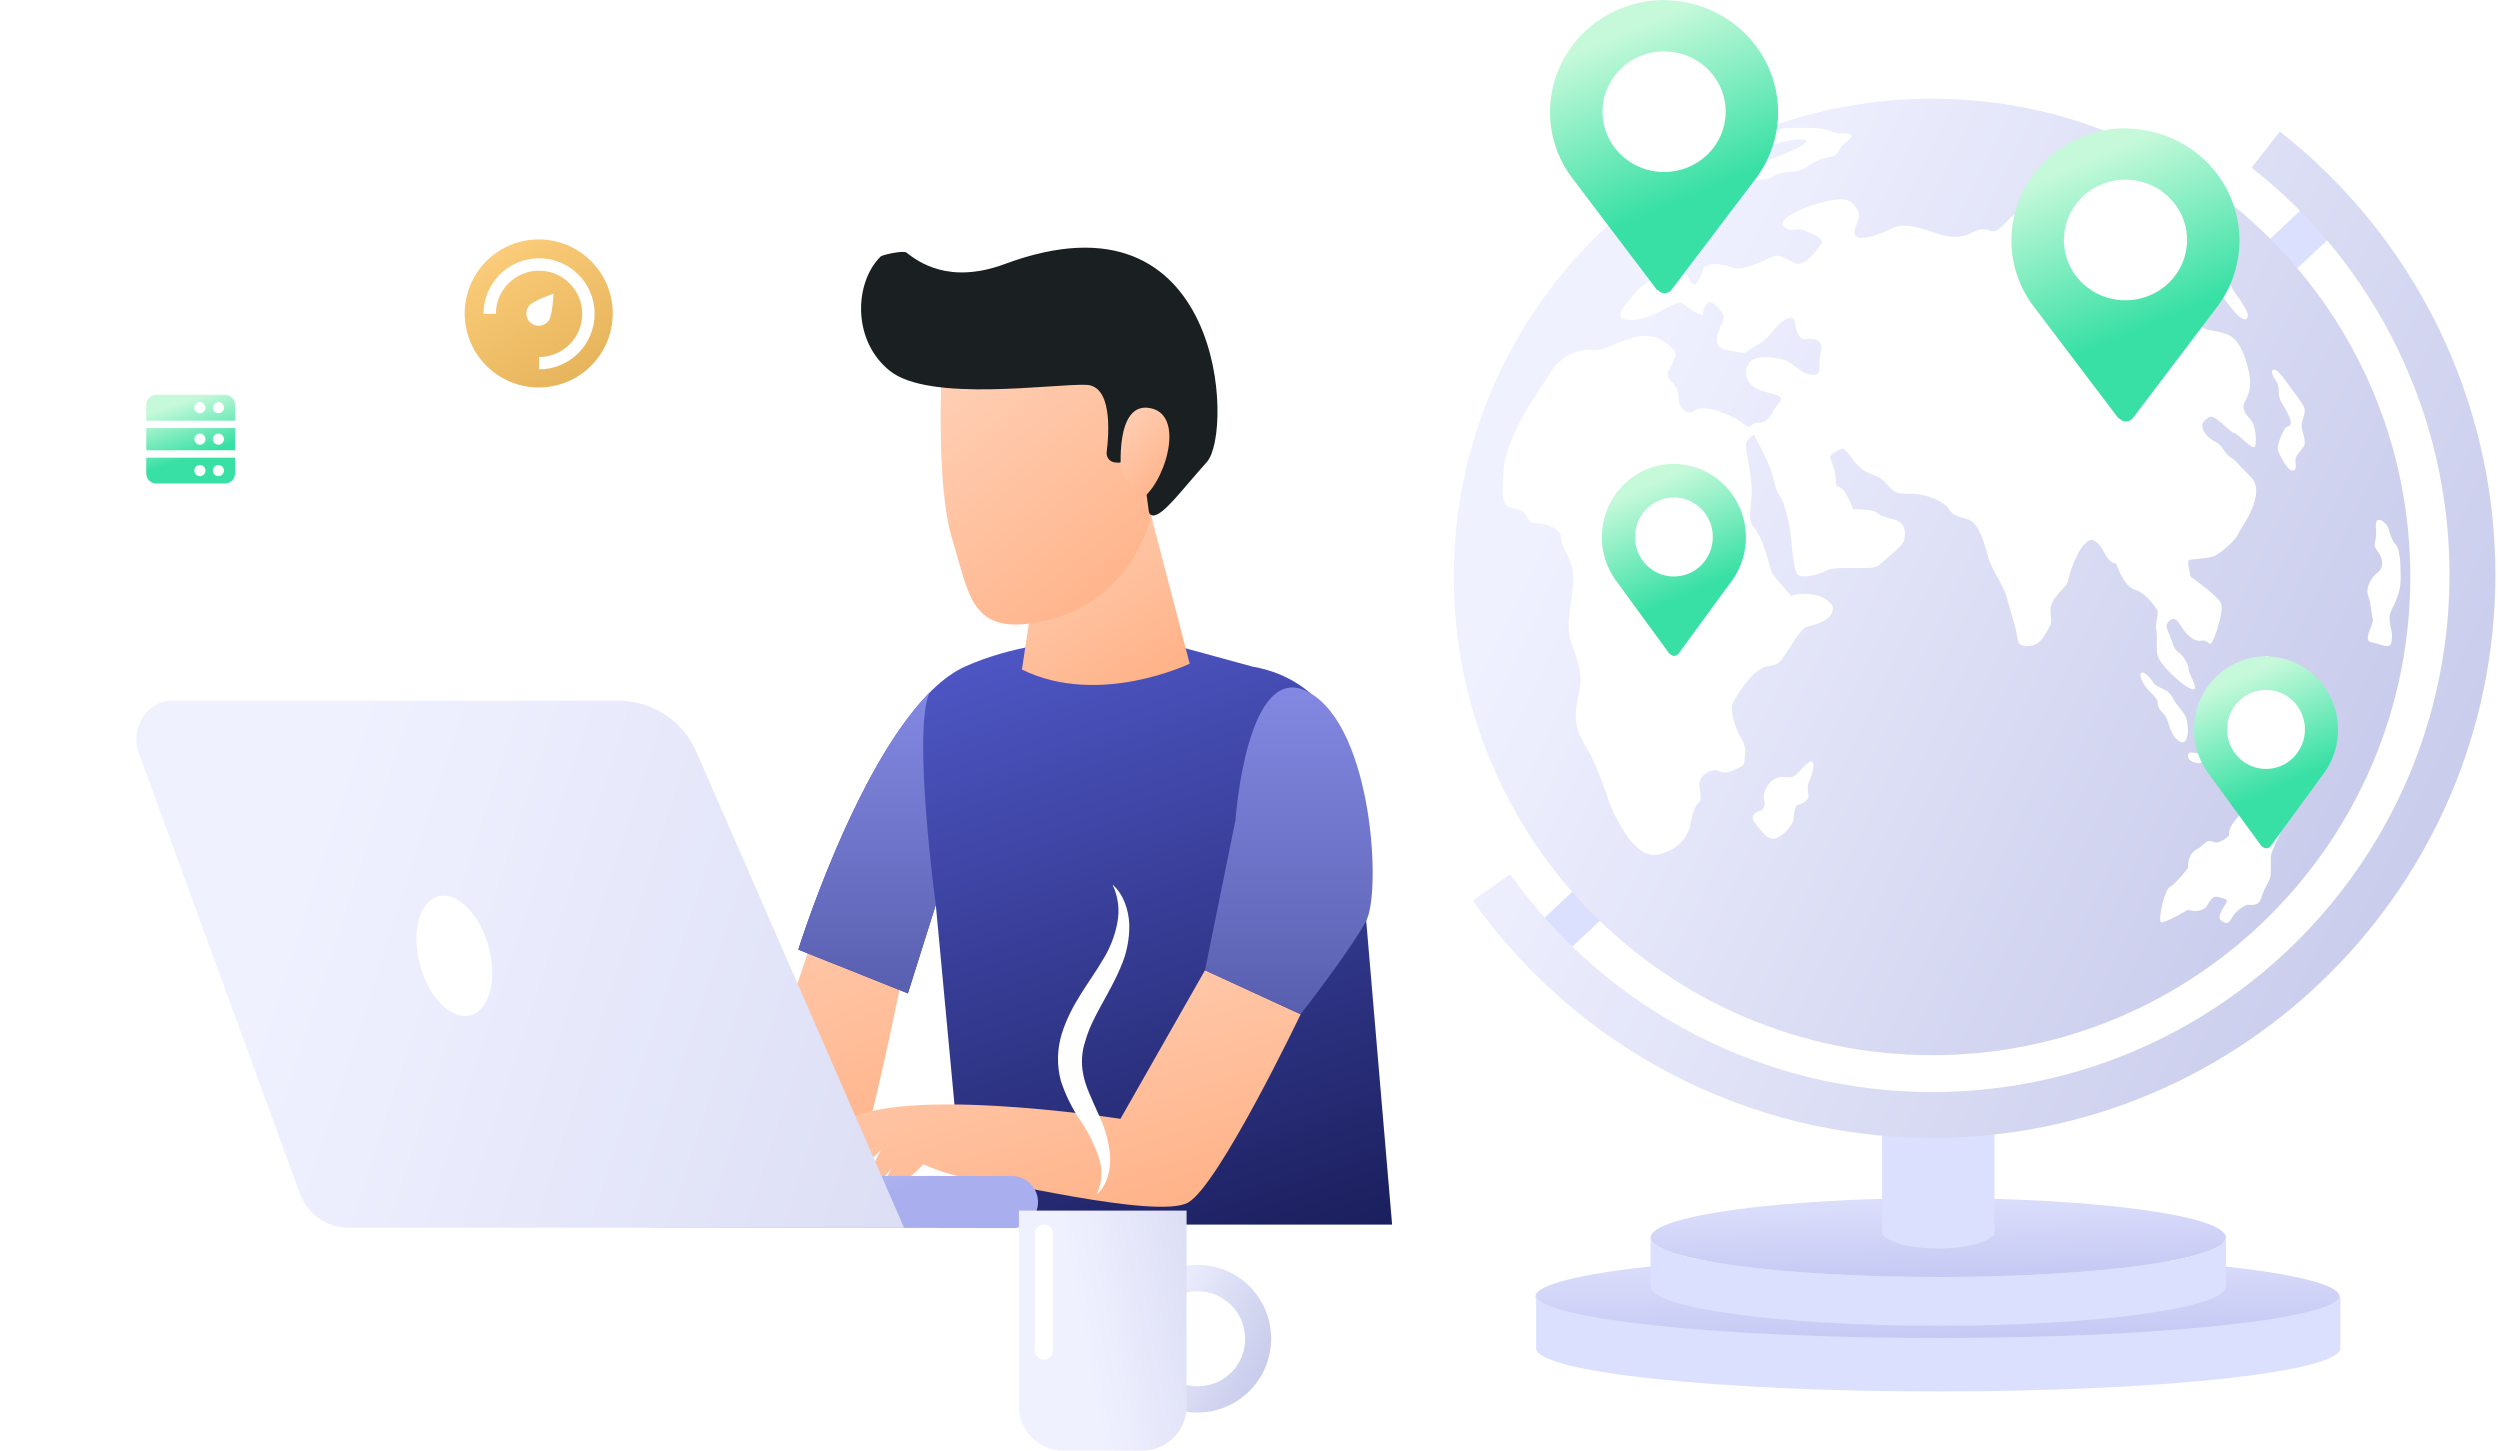 <svg width="517" height="300" viewBox="0 0 517 300" fill="none" xmlns="http://www.w3.org/2000/svg">
<path d="M187.274 198.424C187.274 198.424 177.456 248.675 173.884 248.675C170.314 248.675 104.178 240.758 104.178 240.758V226.432L156.474 228.353L169.092 191.008L187.274 198.424Z" fill="url(#paint0_linear_437)"/>
<path d="M199.705 253.251H287.887L282.53 190.414C282.53 190.414 289.123 143.092 259.041 137.863C241.323 133.047 241.323 132.99 241.323 132.99C241.323 132.99 218.659 129.414 199.704 137.779C180.748 146.143 165.089 196.379 165.089 196.379L187.754 205.433L193.523 187.122L199.705 253.251Z" fill="url(#paint1_linear_437)"/>
<path d="M237.047 102.783L246.025 137.246C246.025 137.246 227.263 146.297 211.337 138.462L216.365 105.055L237.047 102.783Z" fill="url(#paint2_linear_437)"/>
<path d="M194.809 74.969C194.809 74.969 193.376 99.953 196.915 111.481C200.453 123.008 200.724 131.24 214.632 128.696C228.541 126.153 237.146 115.587 238.961 102.133C238.961 102.133 241.908 81.347 237.191 75.017C232.475 68.688 194.809 74.969 194.809 74.969Z" fill="url(#paint3_linear_437)"/>
<path d="M231.509 95.689L230.644 95.636C229.59 95.573 228.786 94.668 228.848 93.613C228.85 93.575 228.855 93.535 228.859 93.496C229.389 89.257 229.973 79.776 224.628 79.584C217.742 79.337 192.267 83.238 184.055 76.721C176.162 70.456 176.668 58.425 182.116 53.047C182.48 52.688 186.807 51.736 187.448 52.236C189.946 54.17 196.285 58.877 207.811 54.593C253.264 37.699 255.066 89.366 249.609 95.503C243.964 101.851 240.839 106.179 238.695 106.591C238.184 106.688 237.69 106.352 237.593 105.84C237.59 105.822 237.587 105.804 237.585 105.787L236.132 95.204C236.061 94.687 235.583 94.325 235.066 94.396C234.998 94.405 234.931 94.422 234.867 94.446L231.509 95.689Z" fill="#1A1F21"/>
<path d="M231.865 97.904C231.865 97.904 230.368 82.835 237.958 84.417C245.547 85.999 240.442 101.007 235.674 103.346L231.865 97.904Z" fill="url(#paint4_linear_437)"/>
<path d="M268.975 209.75L249.196 200.651L231.71 231.374C231.71 231.374 182.261 223.685 173.47 233.021C164.679 242.356 168.8 242.221 169.899 242.221C170.998 242.221 176.08 236.729 176.08 236.729C176.08 236.729 171.625 243.43 174.02 243.731C176.416 244.032 182.262 237.689 182.262 237.689C182.262 237.689 177.455 246.063 180.339 245.104C183.224 244.144 185.559 239.611 185.559 239.611C185.559 239.611 181.714 244.982 184.322 245.18C186.93 245.378 190.916 240.757 190.916 240.757C190.916 240.757 197.028 243.523 200.531 243.523C204.034 243.523 239.339 252.333 245.722 248.671C252.105 245.01 268.975 209.75 268.975 209.75Z" fill="url(#paint5_linear_437)"/>
<path d="M209.935 253.965C209.85 253.965 209.766 253.972 209.679 253.971L135.552 253.84C132.583 253.61 130.363 251.016 130.592 248.047C130.797 245.393 132.909 243.286 135.564 243.086L209.69 243.217C212.665 243.457 214.882 246.062 214.643 249.037C214.438 251.587 212.473 253.643 209.935 253.965Z" fill="url(#paint6_linear_437)"/>
<path d="M35.602 144.898H128.198C135.225 145.03 141.499 149.327 144.161 155.833L186.968 253.902H71.896C67.36 253.804 63.371 250.873 61.923 246.572L28.728 155.822C26.813 150.581 30.385 144.898 35.602 144.898Z" fill="url(#paint7_linear_437)"/>
<path d="M97.315 209.956C101.228 208.886 102.894 202.517 101.038 195.731C99.181 188.945 94.505 184.312 90.592 185.382C86.68 186.453 85.013 192.821 86.87 199.607C88.727 206.393 93.403 211.026 97.315 209.956Z" fill="white"/>
<path d="M165.09 196.378C165.09 196.378 176.783 158.872 192.191 143.281C188.682 151.515 193.524 187.126 193.524 187.126L187.755 205.436L165.09 196.378Z" fill="url(#paint8_linear_437)"/>
<path d="M255.489 169.623L249.197 200.651L268.975 209.75C268.975 209.75 279.42 196.33 282.532 190.414C285.644 184.497 283.928 150.862 270.88 143.281C257.83 135.699 255.489 169.623 255.489 169.623Z" fill="url(#paint9_linear_437)"/>
<g filter="url(#filter0_d_437)">
<path d="M76.636 92.593V38.966C76.648 35.013 79.85 31.813 83.803 31.802H138.994C142.947 31.813 146.149 35.013 146.161 38.966V92.597C146.149 96.55 142.947 99.751 138.994 99.762H120.373L111.414 115.882L102.454 99.762H83.803C79.848 99.751 76.645 96.548 76.636 92.593Z" fill="white"/>
</g>
<path d="M247.808 261.585C239.375 261.465 232.442 268.204 232.322 276.638C232.202 285.07 238.942 292.004 247.375 292.123C255.808 292.243 262.74 285.503 262.861 277.07C262.862 276.998 262.862 276.925 262.862 276.854C262.92 268.48 256.18 261.645 247.808 261.585ZM247.808 286.676C242.382 286.753 237.922 282.417 237.845 276.992C237.769 271.566 242.105 267.106 247.53 267.03C252.956 266.953 257.416 271.289 257.493 276.714C257.494 276.76 257.494 276.807 257.494 276.853C257.53 282.241 253.194 286.638 247.808 286.676Z" fill="url(#paint10_linear_437)"/>
<path d="M226.85 246.964C227.975 244.438 228.063 241.57 227.095 238.981C226.195 236.41 224.958 233.969 223.419 231.722C221.704 229.195 220.348 226.442 219.392 223.542C218.529 220.324 218.597 216.928 219.59 213.748C221.506 207.577 225.431 203.027 228.136 198.375C229.542 196.106 230.525 193.601 231.037 190.982C231.601 188.266 231.263 185.442 230.073 182.937C232.306 184.89 233.389 188.056 233.534 191.121C233.602 194.221 232.977 197.298 231.703 200.126C229.356 205.73 225.839 210.28 224.47 215.2C223.674 217.501 223.53 219.978 224.053 222.355C224.515 224.777 225.781 227.22 226.917 229.87C228.288 232.58 229.175 235.508 229.538 238.523C229.807 241.554 229.108 244.98 226.85 246.964Z" fill="white"/>
<path d="M210.713 250.357H245.385V290.83C245.385 295.895 241.279 300 236.215 300H219.884C214.819 300 210.714 295.894 210.714 290.83V250.357H210.713Z" fill="url(#paint11_linear_437)"/>
<path d="M215.898 253.251C214.863 253.251 214.022 254.091 214.022 255.127V279.287C214.025 280.323 214.867 281.161 215.903 281.158C216.935 281.155 217.772 280.319 217.774 279.287V255.127C217.775 254.091 216.935 253.251 215.898 253.251Z" fill="white"/>
<path d="M111.399 49.513C102.945 49.519 96.097 56.375 96.102 64.829C96.107 73.282 102.963 80.131 111.417 80.126C119.867 80.121 126.714 73.27 126.714 64.82C126.708 56.365 119.853 49.514 111.399 49.513ZM109.867 66.865C108.739 66.02 108.51 64.421 109.355 63.294C109.356 63.293 109.356 63.293 109.357 63.292C110.202 62.165 114.462 60.741 114.462 60.741C114.462 60.741 114.286 65.227 113.44 66.354C112.594 67.481 110.994 67.709 109.867 66.865ZM111.478 76.384V73.832C116.41 73.829 120.405 69.83 120.402 64.898C120.399 59.967 116.4 55.972 111.468 55.975C106.539 55.978 102.544 59.974 102.544 64.902H99.991C99.988 58.558 105.129 53.413 111.473 53.41C117.817 53.407 122.962 58.548 122.965 64.892C122.968 71.236 117.827 76.381 111.483 76.384C111.482 76.384 111.48 76.384 111.478 76.384Z" fill="url(#paint12_linear_437)"/>
<g filter="url(#filter1_d_437)">
<path d="M18 107.543V75.252C18.007 72.871 19.936 70.945 22.315 70.939H55.549C57.93 70.945 59.858 72.871 59.865 75.252V107.543C59.858 109.923 57.93 111.851 55.549 111.857H44.337L38.942 121.563L33.547 111.857H22.315C19.935 111.85 18.007 109.922 18 107.543Z" fill="white"/>
</g>
<path fill-rule="evenodd" clip-rule="evenodd" d="M477.457 41.897L318.542 190.59L324.208 196.645L483.123 47.953L477.457 41.897Z" fill="#DCE0FF"/>
<path d="M400.684 277.098C446.612 277.098 483.843 273.092 483.843 268.151C483.843 263.21 446.612 259.204 400.684 259.204C354.756 259.204 317.525 263.21 317.525 268.151C317.525 273.092 354.756 277.098 400.684 277.098Z" fill="url(#paint13_linear_437)"/>
<path fill-rule="evenodd" clip-rule="evenodd" d="M483.991 267.753V278.806C483.991 283.744 446.729 287.753 400.832 287.753C354.935 287.753 317.672 283.744 317.672 278.806V267.753V267.782C317.82 272.707 355.026 276.7 400.83 276.7C446.729 276.7 483.991 272.692 483.991 267.753Z" fill="#DCE0FF"/>
<path d="M399.552 218.207C454.173 218.207 498.451 173.928 498.451 119.307C498.451 64.687 454.173 20.408 399.552 20.408C344.932 20.408 300.653 64.687 300.653 119.307C300.653 173.928 344.932 218.207 399.552 218.207Z" fill="url(#paint14_linear_437)"/>
<path d="M400.832 264.083C433.688 264.083 460.324 260.432 460.324 255.928C460.324 251.424 433.688 247.772 400.832 247.772C367.976 247.772 341.341 251.424 341.341 255.928C341.341 260.432 367.976 264.083 400.832 264.083Z" fill="url(#paint15_linear_437)"/>
<path fill-rule="evenodd" clip-rule="evenodd" d="M460.323 255.928V266.003C460.323 270.503 433.667 274.158 400.832 274.158C367.998 274.158 341.342 270.503 341.342 266.003V255.928V255.954C341.448 260.443 368.064 264.083 400.832 264.083C433.667 264.083 460.323 260.429 460.323 255.928Z" fill="#DCE0FF"/>
<path fill-rule="evenodd" clip-rule="evenodd" d="M412.445 234.531H389.22V255.288C389.22 255.288 391.366 258.166 400.833 258.166C410.299 258.166 412.446 255.288 412.446 255.288V234.531H412.445Z" fill="#DCE0FF"/>
<path fill-rule="evenodd" clip-rule="evenodd" d="M304.554 186.258C326.4 217.04 361.807 235.329 399.554 235.329C463.847 235.329 516.045 183.131 516.045 118.838C516.045 83.07 499.613 49.286 471.478 27.203L465.621 34.664C491.465 54.95 506.559 85.983 506.559 118.837C506.559 177.895 458.612 225.842 399.554 225.842C364.88 225.842 332.357 209.042 312.291 180.767L304.554 186.258Z" fill="url(#paint16_linear_437)"/>
<path fill-rule="evenodd" clip-rule="evenodd" d="M469.596 167.364C467.819 167.952 464.854 167.045 464.101 167.683C463.348 168.323 460.633 170.882 460.954 172.801C460.954 172.801 459.051 174.72 457.604 174.08C456.157 173.44 456.025 174.72 454.238 175.679C452.451 176.638 452.451 178.877 452.451 179.517C452.451 179.517 450.054 182.714 448.8 183.354C447.546 183.994 446.254 190.403 446.9 190.717C447.546 191.031 452.444 188.152 452.444 188.152C452.444 188.152 455.349 189.111 456.476 187.193C457.604 185.274 458.075 185.274 459.036 185.594C459.995 185.914 460.955 185.914 460.315 186.874C459.676 187.833 458.396 189.752 459.356 190.392C460.315 191.032 460.789 191.251 461.512 189.863C462.235 188.474 463.834 187.514 464.474 187.195C465.113 186.875 467.033 187.834 467.671 185.596C468.311 183.357 469.597 182.077 469.597 180.798V177.279C469.597 175.68 472.469 171.522 471.829 170.563C471.188 169.603 470.562 167.045 469.596 167.364ZM322.782 111.072C322.782 112.991 325.021 115.412 325.341 118.839C325.66 122.267 323.685 128.022 324.673 131.852C325.66 135.681 327.642 138.576 326.491 143.535C325.34 148.494 325.705 150.786 328.242 154.918C330.778 159.049 332.697 166.405 333.977 168.645C335.256 170.884 338.454 177.92 343.252 176.641C348.05 175.361 349.009 172.163 349.33 171.524C349.65 170.884 349.81 167.365 351.249 166.086C352.688 164.806 349.97 161.928 352.688 160.008C355.407 158.089 355.407 160.648 358.286 159.368C361.164 158.089 360.525 158.409 360.845 156.49C361.164 154.57 360.526 153.292 359.886 152.332C359.246 151.373 357.647 147.214 358.287 145.615C358.927 144.017 362.445 138.579 365.003 137.939C367.563 137.299 367.595 137.625 368.858 135.862C370.121 134.101 372.359 129.943 373.639 129.623C374.919 129.303 377.477 128.664 378.437 127.384C379.396 126.104 379.396 125.145 377.478 123.866C375.558 122.586 372.04 122.586 370.441 123.226C370.441 123.226 366.604 119.068 366.283 118.108C365.964 117.149 364.711 111.433 362.779 109.173C360.846 106.914 362.765 104.356 362.125 99.237C361.485 94.12 360.688 92.35 361.246 91.315C361.804 90.281 362.778 89.962 362.778 89.962C362.778 89.962 365.642 95.4 366.282 97.318C366.922 99.237 367.117 101.476 367.987 102.435C368.857 103.394 369.8 107.273 370.119 109.172C370.439 111.071 370.818 117.968 371.748 118.838C372.679 119.706 376.516 118.747 377.477 118.107C378.436 117.467 380.355 117.467 381.954 117.467H386.112C387.392 117.467 388.351 117.148 388.991 116.508C389.63 115.868 393.468 112.99 393.789 111.71C394.108 110.431 394.108 108.071 391.869 107.492C389.63 106.914 388.67 106.593 388.032 105.953C387.392 105.313 383.234 105.313 383.234 105.313C383.234 105.313 382.275 102.754 381.314 101.476C380.355 100.196 379.556 101.157 379.635 99.237C379.715 97.318 378.436 94.76 378.436 94.439C378.436 94.119 380.674 92.52 381.314 92.84C381.954 93.159 383.873 96.359 385.472 97.318C387.071 98.277 388.67 98.277 390.27 100.196C391.869 102.116 392.509 102.116 395.388 102.116C398.266 102.116 402.104 103.715 403.064 105.313C404.023 106.912 405.303 106.792 407.222 107.492C409.142 108.193 410.42 112.35 411.06 114.909C411.7 117.469 414.258 120.987 414.897 123.226C415.537 125.464 415.903 126.744 416.725 129.623C417.548 132.501 416.816 133.608 419.375 133.608C421.934 133.608 422.893 131.222 423.852 129.623C424.811 128.024 423.212 126.104 424.811 123.866C426.41 121.627 427.552 121.306 427.781 119.707C428.009 118.109 430.568 111.072 432.807 111.712C435.046 112.351 435.366 116.51 437.605 116.51C437.605 116.51 439.204 121.308 441.443 121.947C443.681 122.587 445.114 124.826 445.92 125.785C446.726 126.744 445.601 128.674 445.92 130.262C446.239 131.852 445.754 134.062 446.239 135.681C446.726 137.299 449.437 139.857 451.037 141.137C452.636 142.416 453.916 143.056 453.916 142.096C453.916 141.137 452.636 139.217 452.636 138.577C452.636 137.938 451.996 136.018 450.717 135.059C449.437 134.1 449.437 133.46 449.118 132.5C448.799 131.541 447.945 129.941 448.051 129.302C448.158 128.662 449.118 127.703 449.756 128.022C450.396 128.342 450.716 128.981 451.355 129.942C451.995 130.901 453.594 132.82 455.193 132.501C456.792 132.182 456.792 133.79 457.432 132.82C458.071 131.851 459.93 126.424 459.32 124.825C458.71 123.226 453.09 119.321 453.09 119.321C453.09 119.321 452.177 116.189 452.634 115.87C453.091 115.551 456.822 115.551 458.071 114.911C459.32 114.271 462.393 111.692 462.869 110.433C463.344 109.174 468.947 102.117 465.429 98.599C461.91 95.08 462.471 95.268 461.232 94.535C459.992 93.801 459.672 92.032 458.073 91.317C456.474 90.603 454.57 88.363 455.834 87.085C457.098 85.805 457.412 85.805 459.323 87.404C461.233 89.003 461.272 89.323 462.231 89.642C463.19 89.962 466.069 93.48 466.389 92.202C466.708 90.922 466.389 87.724 465.43 86.764C464.471 85.805 463.511 84.525 464.15 83.246C464.79 81.966 465.749 80.367 465.109 77.168C464.47 73.97 463.19 70.131 460.632 69.172C458.073 68.213 456.474 68.492 455.194 67.573C453.915 66.654 451.996 65.275 451.357 64.814C450.717 64.355 449.118 62.775 451.037 61.816C452.957 60.857 454.235 61.816 455.835 61.176C457.434 60.537 459.033 60.537 459.994 61.816C460.953 63.096 463.512 66.614 464.471 65.974C465.43 65.335 464.471 64.055 463.512 62.456C462.553 60.857 461.233 59.578 461.233 58.298C461.233 57.018 459.994 54.78 458.074 53.821C456.155 52.861 451.677 49.983 448.479 50.942C445.282 51.901 441.443 52.541 439.844 50.942C438.245 49.343 431.527 48.383 429.289 47.104C427.05 45.825 418.551 42.946 416.723 44.226C414.896 45.505 413.297 48.384 411.697 47.744C410.098 47.104 409.138 47.425 407.22 48.384C405.301 49.343 402.742 49.024 400.823 48.384C398.903 47.744 394.107 45.825 391.547 47.104C388.988 48.384 383.871 50.302 383.552 48.384C383.232 46.465 385.471 45.186 383.871 42.946C382.272 40.708 380.673 41.027 377.474 41.666C374.276 42.306 367.272 45.185 368.855 46.784C370.437 48.383 371.077 46.784 373.316 47.743C375.555 48.702 377.474 49.342 376.514 50.621C375.555 51.901 373.316 55.099 371.396 54.459C369.477 53.819 368.199 52.22 366.279 53.179C364.36 54.138 360.201 56.058 358.603 55.418C357.004 54.778 352.846 53.819 352.206 55.737C351.566 57.657 350.926 59.256 349.967 58.616C349.008 57.976 348.368 54.458 347.088 55.097C345.809 55.737 343.891 56.696 342.611 57.336C341.331 57.976 339.093 59.256 338.453 60.215C337.813 61.174 333.336 65.332 335.894 65.972C338.453 66.612 340.692 65.653 343.25 64.373C345.809 63.093 347.408 62.134 348.048 62.774C348.687 63.414 352.206 65.893 352.206 64.813C352.206 63.733 353.165 62.134 353.805 62.453C354.444 62.773 357.004 64.692 356.364 66.291C355.724 67.89 353.485 71.729 357.004 72.369C360.522 73.008 360.522 73.328 361.802 72.369C363.081 71.41 365.32 70.449 366.6 68.531C367.879 66.612 370.758 64.694 371.077 66.292C371.396 67.891 371.717 70.451 373.636 70.13C375.556 69.811 377.155 70.449 376.515 73.008C375.875 75.568 377.155 77.806 374.595 77.486C372.036 77.167 371.077 74.927 368.518 74.288C365.959 73.648 362.761 73.648 361.802 74.928C360.843 76.208 360.522 78.446 362.761 80.045C364.999 81.644 369.691 81.325 367.984 83.243C366.279 85.162 365.959 87.401 363.72 87.401C361.481 87.401 362.761 89.321 360.201 87.401C357.642 85.482 352.206 83.564 350.607 84.842C349.008 86.121 347.088 84.523 347.088 81.963C347.088 79.404 344.85 78.766 344.85 77.486C344.85 76.206 347.409 73.648 346.129 72.369C344.85 71.089 342.292 68.531 337.813 69.809C333.336 71.089 331.735 72.688 328.857 72.369C325.978 72.049 322.141 74.288 320.541 77.167C318.942 80.045 311.584 89.321 310.946 97.316C310.306 105.312 311.265 104.672 313.824 105.312C316.384 105.952 315.423 108.191 317.662 108.191C319.903 108.193 322.782 109.473 322.782 111.072ZM365.001 166.084C365.001 166.084 364.681 167.683 364.042 167.683C363.402 167.683 361.803 168.642 362.762 169.922C363.721 171.202 365.321 173.76 366.92 173.44C368.519 173.121 370.439 170.881 370.758 169.922C371.077 168.963 370.864 166.724 371.931 166.404C372.998 166.084 374.276 165.445 373.957 164.165C373.638 162.885 373.957 161.926 374.276 161.286C374.595 160.647 375.556 157.449 374.595 157.449C373.636 157.449 371.717 160.327 370.758 160.647C369.799 160.966 367.56 160.007 365.96 161.926C364.361 163.846 364.68 165.445 365.001 166.084ZM464.14 157.994C463.904 157.768 464.792 157.128 465.431 157.128C466.071 157.128 467.03 156.809 466.711 157.768C466.39 158.728 466.048 159.82 464.14 157.994ZM452.449 156.49C452.514 157.153 453.986 158.205 455.39 157.668C456.794 157.13 457.434 158.003 458.393 158.207C459.352 158.409 460.953 158.207 461.591 158.207C462.23 158.207 463.19 158.09 462.55 157.45C461.91 156.81 460.311 156.171 459.672 155.851C459.032 155.532 457.752 155.851 456.793 156.171C455.835 156.49 452.262 154.57 452.449 156.49ZM442.722 139.219C442.403 139.538 443.042 141.457 444.321 142.737C445.601 144.017 446.241 144.656 446.241 145.615C446.241 146.575 447.2 147.217 447.84 148.175C448.479 149.131 448.835 151.775 450.096 152.853C451.358 153.932 451.998 153.613 452.317 152.333C452.636 151.053 452.317 148.815 451.998 148.175C451.678 147.535 450.434 145.936 450.096 145.615C449.759 145.296 449.119 143.377 447.84 142.737C446.56 142.097 445.601 141.778 445.28 141.138C444.961 140.497 443.362 138.579 442.722 139.219ZM459.034 148.494C459.034 148.494 458.395 150.733 459.674 150.733C460.954 150.733 464.804 151.373 465.438 150.733C466.071 150.093 467.67 147.492 467.351 146.895C467.032 146.298 467.991 144.976 468.63 144.336C469.27 143.696 469.27 142.097 468.95 141.777C468.629 141.456 468.63 139.6 468.95 139.089C469.269 138.577 470.229 136.02 468.95 135.699C467.67 135.38 466.39 139.217 464.792 139.857C463.193 140.497 461.273 140.816 461.273 142.416C461.273 144.015 460.954 144.336 459.994 144.015C459.034 143.696 457.115 142.736 457.115 144.335C457.115 145.935 456.796 147.214 459.034 148.494ZM490.698 128.024C491.002 128.933 488.46 132.501 490.379 132.822C492.298 133.141 494.217 134.421 494.537 132.822C494.856 131.223 494.537 130.583 494.218 128.664C493.899 126.744 494.858 125.785 495.498 124.186C496.137 122.587 496.457 121.308 496.457 119.709C496.457 118.11 496.457 113.631 495.498 112.672C494.538 111.713 494.218 110.113 493.899 109.154C493.579 108.195 491.02 105.956 491.339 109.154C491.659 112.351 490.38 112.351 491.659 113.952C492.938 115.551 492.938 117.47 491.659 118.429C490.379 119.388 489.099 121.628 489.739 123.227C490.379 124.825 490.379 127.063 490.698 128.024ZM472.468 88.683C472.149 89.323 470.549 92.202 471.188 93.481C471.828 94.761 473.108 97.319 474.067 97.319C475.026 97.319 474.707 96.36 474.707 95.08C474.707 93.801 476.626 92.842 476.626 91.562C476.626 90.282 475.986 89.003 475.986 88.044C475.986 87.085 476.626 85.805 476.626 84.844C476.626 83.885 475.027 81.966 474.067 80.686C473.108 79.407 471.251 76.393 470.259 76.461C469.269 76.528 470.228 78.127 470.868 79.087C471.508 80.048 470.868 81.647 471.827 83.246C472.786 84.844 473.746 86.443 473.746 87.404C473.746 88.363 472.787 88.044 472.468 88.683ZM372.758 26.424C374.453 26.425 376.046 26.503 376.834 26.634C378.754 26.953 378.433 27.593 381.632 27.593C384.83 27.593 380.992 29.832 380.673 30.472C380.354 31.111 379.714 32.391 378.754 32.391C377.795 32.391 375.235 33.35 373.956 34.311C372.676 35.27 371.396 35.59 369.797 35.59C368.199 35.59 366.919 36.23 365.96 36.87C365.001 37.51 356.045 37.189 355.405 36.87C354.765 36.551 358.283 33.672 361.162 33.991C364.04 34.311 372.676 30.473 373.316 29.514C373.956 28.555 372.676 28.874 371.396 28.874C370.117 28.874 366.919 29.833 365.959 30.154C364.999 30.473 362.44 32.073 360.521 32.392C358.601 32.712 357.961 32.712 357.002 33.991C356.043 35.271 354.443 35.911 352.525 36.23C350.606 36.549 349.966 37.829 348.687 38.789C348.067 39.254 346.847 39.869 345.609 40.488L345.369 40.608C344.131 41.227 342.91 41.842 342.29 42.306C341.011 43.265 340.052 44.545 339.093 44.545C337.494 44.545 341.331 40.068 342.611 39.747C343.891 39.428 345.17 38.467 346.449 37.508C347.728 36.549 349.967 34.63 350.926 34.63C351.885 34.63 353.485 34.311 354.764 32.71C356.043 31.111 360.201 29.513 361.161 29.192C362.12 28.873 365.638 27.593 366.918 26.953C367.668 26.578 370.283 26.424 372.708 26.424H372.758Z" fill="white"/>
<circle cx="344.13" cy="23.582" r="16.845" fill="white"/>
<path d="M344.171 0C337.908 0.009 331.905 2.449 327.476 6.785C323.048 11.121 320.556 17 320.547 23.132C320.532 28.132 322.19 32.999 325.265 36.991L342.689 59.987C342.746 59.973 342.805 59.973 342.862 59.987C343.026 60.191 343.235 60.355 343.474 60.468C343.712 60.581 343.975 60.64 344.24 60.64C344.505 60.64 344.766 60.581 345.005 60.468C345.243 60.355 345.452 60.191 345.617 59.987C350.644 53.412 359.839 41.172 363.385 36.552C365.88 33.089 367.357 29.022 367.655 24.794C367.954 20.567 367.061 16.34 365.076 12.574C363.091 8.808 360.09 5.648 356.397 3.437C352.705 1.226 348.464 0.048 344.136 0.034L344.171 0ZM344.171 35.574C341.648 35.581 339.179 34.854 337.078 33.486C334.978 32.117 333.34 30.169 332.371 27.888C331.403 25.607 331.148 23.096 331.638 20.673C332.129 18.249 333.342 16.023 335.126 14.276C336.91 12.529 339.184 11.34 341.659 10.86C344.133 10.38 346.698 10.63 349.028 11.578C351.357 12.526 353.347 14.131 354.744 16.188C356.142 18.244 356.884 20.662 356.877 23.132C356.868 26.429 355.526 29.588 353.145 31.92C350.764 34.252 347.538 35.565 344.171 35.574Z" fill="url(#paint17_linear_437)"/>
<circle cx="439.542" cy="50.113" r="16.845" fill="white"/>
<path d="M439.583 26.53C433.32 26.539 427.317 28.98 422.889 33.316C418.46 37.652 415.968 43.53 415.959 49.663C415.944 54.663 417.602 59.53 420.677 63.521L438.101 86.518C438.158 86.504 438.217 86.504 438.274 86.518C438.438 86.721 438.647 86.886 438.886 86.999C439.124 87.112 439.387 87.171 439.652 87.171C439.917 87.171 440.178 87.112 440.417 86.999C440.655 86.886 440.864 86.721 441.029 86.518C446.057 79.942 455.251 67.702 458.798 63.083C461.292 59.62 462.77 55.553 463.068 51.325C463.366 47.097 462.473 42.87 460.488 39.105C458.503 35.339 455.502 32.178 451.809 29.967C448.117 27.756 443.876 26.579 439.548 26.564L439.583 26.53ZM439.583 62.105C437.06 62.111 434.591 61.385 432.49 60.016C430.39 58.648 428.752 56.7 427.783 54.419C426.815 52.138 426.56 49.626 427.05 47.203C427.541 44.78 428.754 42.553 430.538 40.807C432.322 39.06 434.596 37.871 437.071 37.391C439.546 36.91 442.11 37.16 444.44 38.108C446.769 39.057 448.759 40.661 450.157 42.718C451.554 44.775 452.296 47.192 452.29 49.663C452.28 52.96 450.939 56.119 448.558 58.45C446.177 60.782 442.95 62.096 439.583 62.105Z" fill="url(#paint18_linear_437)"/>
<ellipse cx="346.987" cy="110.812" rx="12.412" ry="11.584" fill="white"/>
<path d="M346.185 95.918C342.23 95.924 338.438 97.522 335.642 100.362C332.845 103.202 331.271 107.053 331.265 111.069C331.256 114.344 332.303 117.532 334.245 120.146L345.25 135.208C345.285 135.199 345.323 135.199 345.359 135.208C345.462 135.341 345.595 135.449 345.745 135.523C345.896 135.597 346.062 135.635 346.229 135.635C346.396 135.635 346.561 135.597 346.712 135.523C346.863 135.449 346.995 135.341 347.099 135.208C350.274 130.901 356.081 122.885 358.321 119.859C359.896 117.591 360.829 114.927 361.018 112.158C361.206 109.389 360.642 106.62 359.389 104.154C358.135 101.688 356.239 99.618 353.907 98.169C351.575 96.721 348.897 95.95 346.164 95.941L346.185 95.918ZM346.185 119.218C344.592 119.223 343.033 118.747 341.706 117.85C340.379 116.954 339.345 115.678 338.733 114.184C338.121 112.69 337.96 111.045 338.27 109.458C338.58 107.871 339.346 106.413 340.473 105.269C341.6 104.125 343.036 103.346 344.599 103.031C346.162 102.717 347.782 102.88 349.253 103.502C350.724 104.123 351.981 105.174 352.863 106.521C353.746 107.868 354.215 109.451 354.211 111.069C354.205 113.229 353.357 115.298 351.854 116.825C350.35 118.352 348.312 119.212 346.185 119.218Z" fill="url(#paint19_linear_437)"/>
<ellipse cx="469.436" cy="150.608" rx="12.412" ry="11.584" fill="white"/>
<path d="M468.634 135.714C464.679 135.72 460.887 137.318 458.091 140.158C455.294 142.998 453.72 146.849 453.714 150.865C453.705 154.14 454.752 157.328 456.694 159.942L467.699 175.004C467.734 174.994 467.772 174.994 467.808 175.004C467.911 175.137 468.043 175.245 468.194 175.319C468.345 175.393 468.51 175.431 468.678 175.431C468.845 175.431 469.01 175.393 469.161 175.319C469.312 175.245 469.444 175.137 469.548 175.004C472.723 170.697 478.53 162.68 480.77 159.655C482.345 157.387 483.278 154.723 483.467 151.954C483.655 149.185 483.091 146.416 481.838 143.95C480.584 141.483 478.688 139.413 476.356 137.965C474.024 136.517 471.346 135.746 468.613 135.736L468.634 135.714ZM468.634 159.014C467.041 159.019 465.482 158.543 464.155 157.646C462.828 156.75 461.794 155.474 461.182 153.98C460.57 152.486 460.409 150.841 460.719 149.254C461.029 147.667 461.795 146.209 462.922 145.065C464.049 143.921 465.485 143.142 467.048 142.827C468.611 142.513 470.23 142.676 471.702 143.297C473.173 143.919 474.43 144.969 475.312 146.317C476.195 147.664 476.664 149.247 476.66 150.865C476.654 153.025 475.806 155.094 474.303 156.621C472.799 158.148 470.761 159.008 468.634 159.014Z" fill="url(#paint20_linear_437)"/>
<path d="M46.507 81.633H32.349C31.189 81.633 30.245 82.576 30.245 83.737V86.989H48.61V83.737C48.611 82.576 47.667 81.633 46.507 81.633ZM41.342 85.459C40.708 85.459 40.194 84.944 40.194 84.311C40.194 83.677 40.709 83.164 41.342 83.164C41.976 83.164 42.489 83.678 42.489 84.311C42.489 84.945 41.976 85.459 41.342 85.459ZM45.168 85.459C44.534 85.459 44.02 84.944 44.02 84.311C44.02 83.677 44.535 83.164 45.168 83.164C45.801 83.164 46.315 83.678 46.315 84.311C46.315 84.945 45.802 85.459 45.168 85.459Z" fill="url(#paint21_linear_437)"/>
<path d="M30.246 88.521V93.113H48.611V88.521H30.246ZM41.342 91.964C40.708 91.964 40.194 91.45 40.194 90.817C40.194 90.183 40.709 89.669 41.342 89.669C41.976 89.669 42.489 90.184 42.489 90.817C42.489 91.45 41.976 91.964 41.342 91.964ZM45.168 91.964C44.534 91.964 44.02 91.45 44.02 90.817C44.02 90.183 44.535 89.669 45.168 89.669C45.801 89.669 46.315 90.184 46.315 90.817C46.315 91.45 45.802 91.964 45.168 91.964Z" fill="url(#paint22_linear_437)"/>
<path d="M30.246 94.643V97.895C30.246 99.056 31.19 100 32.35 100H46.508C47.669 100 48.612 99.056 48.612 97.895V94.643H30.246ZM41.342 98.469C40.708 98.469 40.194 97.954 40.194 97.321C40.194 96.688 40.709 96.174 41.342 96.174C41.976 96.174 42.489 96.688 42.489 97.321C42.489 97.954 41.976 98.469 41.342 98.469ZM45.168 98.469C44.534 98.469 44.02 97.954 44.02 97.321C44.02 96.688 44.535 96.174 45.168 96.174C45.801 96.174 46.315 96.688 46.315 97.321C46.315 97.954 45.802 98.469 45.168 98.469Z" fill="url(#paint23_linear_437)"/>
<defs>
<filter id="filter0_d_437" x="58.636" y="19.802" width="105.526" height="120.08" filterUnits="userSpaceOnUse" color-interpolation-filters="sRGB">
<feFlood flood-opacity="0" result="BackgroundImageFix"/>
<feColorMatrix in="SourceAlpha" type="matrix" values="0 0 0 0 0 0 0 0 0 0 0 0 0 0 0 0 0 0 127 0" result="hardAlpha"/>
<feOffset dy="6"/>
<feGaussianBlur stdDeviation="9"/>
<feColorMatrix type="matrix" values="0 0 0 0 0.157 0 0 0 0 0.2 0 0 0 0 0.224 0 0 0 0.1 0"/>
<feBlend mode="normal" in2="BackgroundImageFix" result="effect1_dropShadow_437"/>
<feBlend mode="normal" in="SourceGraphic" in2="effect1_dropShadow_437" result="shape"/>
</filter>
<filter id="filter1_d_437" x="0" y="58.939" width="77.865" height="86.624" filterUnits="userSpaceOnUse" color-interpolation-filters="sRGB">
<feFlood flood-opacity="0" result="BackgroundImageFix"/>
<feColorMatrix in="SourceAlpha" type="matrix" values="0 0 0 0 0 0 0 0 0 0 0 0 0 0 0 0 0 0 127 0" result="hardAlpha"/>
<feOffset dy="6"/>
<feGaussianBlur stdDeviation="9"/>
<feColorMatrix type="matrix" values="0 0 0 0 0.157 0 0 0 0 0.2 0 0 0 0 0.224 0 0 0 0.1 0"/>
<feBlend mode="normal" in2="BackgroundImageFix" result="effect1_dropShadow_437"/>
<feBlend mode="normal" in="SourceGraphic" in2="effect1_dropShadow_437" result="shape"/>
</filter>
<linearGradient id="paint0_linear_437" x1="172.266" y1="244.784" x2="144.611" y2="182.199" gradientUnits="userSpaceOnUse">
<stop stop-color="#FFB389"/>
<stop offset="1" stop-color="#FFCEB3"/>
</linearGradient>
<linearGradient id="paint1_linear_437" x1="208.816" y1="128.061" x2="259.327" y2="280.612" gradientUnits="userSpaceOnUse">
<stop stop-color="#5058C8"/>
<stop offset="1" stop-color="#141850"/>
</linearGradient>
<linearGradient id="paint2_linear_437" x1="239.76" y1="139.033" x2="215.918" y2="105.619" gradientUnits="userSpaceOnUse">
<stop stop-color="#FFB389"/>
<stop offset="1" stop-color="#FFCEB3"/>
</linearGradient>
<linearGradient id="paint3_linear_437" x1="231.679" y1="125.316" x2="195.632" y2="80.251" gradientUnits="userSpaceOnUse">
<stop stop-color="#FFB389"/>
<stop offset="1" stop-color="#FFCEB3"/>
</linearGradient>
<linearGradient id="paint4_linear_437" x1="240.007" y1="102.061" x2="227.862" y2="91.962" gradientUnits="userSpaceOnUse">
<stop stop-color="#FFB389"/>
<stop offset="1" stop-color="#FFCEB3"/>
</linearGradient>
<linearGradient id="paint5_linear_437" x1="250.733" y1="246.263" x2="232.868" y2="188.323" gradientUnits="userSpaceOnUse">
<stop stop-color="#FFB389"/>
<stop offset="1" stop-color="#FFCEB3"/>
</linearGradient>
<linearGradient id="paint6_linear_437" x1="181.461" y1="247.628" x2="173.65" y2="226.548" gradientUnits="userSpaceOnUse">
<stop stop-color="#A9AEEE"/>
<stop offset="1" stop-color="#CACDF2"/>
</linearGradient>
<linearGradient id="paint7_linear_437" x1="330.245" y1="337.487" x2="41.453" y2="243.745" gradientUnits="userSpaceOnUse">
<stop stop-color="#C6C9EA"/>
<stop offset="1" stop-color="#F0F1FF"/>
</linearGradient>
<linearGradient id="paint8_linear_437" x1="178.727" y1="143.281" x2="178.727" y2="205.436" gradientUnits="userSpaceOnUse">
<stop stop-color="#8389E2"/>
<stop offset="1" stop-color="#595FAF"/>
</linearGradient>
<linearGradient id="paint9_linear_437" x1="265.825" y1="142.176" x2="265.825" y2="209.75" gradientUnits="userSpaceOnUse">
<stop stop-color="#8389E2"/>
<stop offset="1" stop-color="#595FAF"/>
</linearGradient>
<linearGradient id="paint10_linear_437" x1="257.197" y1="296.217" x2="231.099" y2="283.49" gradientUnits="userSpaceOnUse">
<stop stop-color="#C6C9EA"/>
<stop offset="1" stop-color="#F0F1FF"/>
</linearGradient>
<linearGradient id="paint11_linear_437" x1="285.347" y1="310.714" x2="232.11" y2="320.604" gradientUnits="userSpaceOnUse">
<stop stop-color="#C6C9EA"/>
<stop offset="1" stop-color="#F0F1FF"/>
</linearGradient>
<linearGradient id="paint12_linear_437" x1="96.572" y1="47.449" x2="124.123" y2="90.816" gradientUnits="userSpaceOnUse">
<stop stop-color="#FFD180"/>
<stop offset="1" stop-color="#DEAA4E"/>
</linearGradient>
<linearGradient id="paint13_linear_437" x1="413.037" y1="278.865" x2="412.478" y2="250.382" gradientUnits="userSpaceOnUse">
<stop stop-color="#C3C7F3"/>
<stop offset="1" stop-color="#E6E8FE"/>
</linearGradient>
<linearGradient id="paint14_linear_437" x1="461.762" y1="244.709" x2="292.744" y2="162.285" gradientUnits="userSpaceOnUse">
<stop stop-color="#C6C9EA"/>
<stop offset="1" stop-color="#F0F1FF"/>
</linearGradient>
<linearGradient id="paint15_linear_437" x1="409.669" y1="265.693" x2="409.021" y2="239.737" gradientUnits="userSpaceOnUse">
<stop stop-color="#C3C7F3"/>
<stop offset="1" stop-color="#E6E8FE"/>
</linearGradient>
<linearGradient id="paint16_linear_437" x1="476.815" y1="263.215" x2="297.223" y2="174.218" gradientUnits="userSpaceOnUse">
<stop stop-color="#C6C9EA"/>
<stop offset="1" stop-color="#F0F1FF"/>
</linearGradient>
<linearGradient id="paint17_linear_437" x1="361.753" y1="35.278" x2="347.591" y2="1.799" gradientUnits="userSpaceOnUse">
<stop stop-color="#39E0A5"/>
<stop offset="1" stop-color="#C5F9DA"/>
</linearGradient>
<linearGradient id="paint18_linear_437" x1="457.165" y1="61.809" x2="443.003" y2="28.33" gradientUnits="userSpaceOnUse">
<stop stop-color="#39E0A5"/>
<stop offset="1" stop-color="#C5F9DA"/>
</linearGradient>
<linearGradient id="paint19_linear_437" x1="357.29" y1="119.024" x2="347.779" y2="97.345" gradientUnits="userSpaceOnUse">
<stop stop-color="#39E0A5"/>
<stop offset="1" stop-color="#C5F9DA"/>
</linearGradient>
<linearGradient id="paint20_linear_437" x1="479.739" y1="158.82" x2="470.228" y2="137.141" gradientUnits="userSpaceOnUse">
<stop stop-color="#39E0A5"/>
<stop offset="1" stop-color="#C5F9DA"/>
</linearGradient>
<linearGradient id="paint21_linear_437" x1="46.292" y1="92.318" x2="42.742" y2="81.531" gradientUnits="userSpaceOnUse">
<stop stop-color="#39E0A5"/>
<stop offset="1" stop-color="#C5F9DA"/>
</linearGradient>
<linearGradient id="paint22_linear_437" x1="46.292" y1="92.318" x2="42.742" y2="81.531" gradientUnits="userSpaceOnUse">
<stop stop-color="#39E0A5"/>
<stop offset="1" stop-color="#C5F9DA"/>
</linearGradient>
<linearGradient id="paint23_linear_437" x1="46.292" y1="92.318" x2="42.742" y2="81.531" gradientUnits="userSpaceOnUse">
<stop stop-color="#39E0A5"/>
<stop offset="1" stop-color="#C5F9DA"/>
</linearGradient>
</defs>
</svg>
